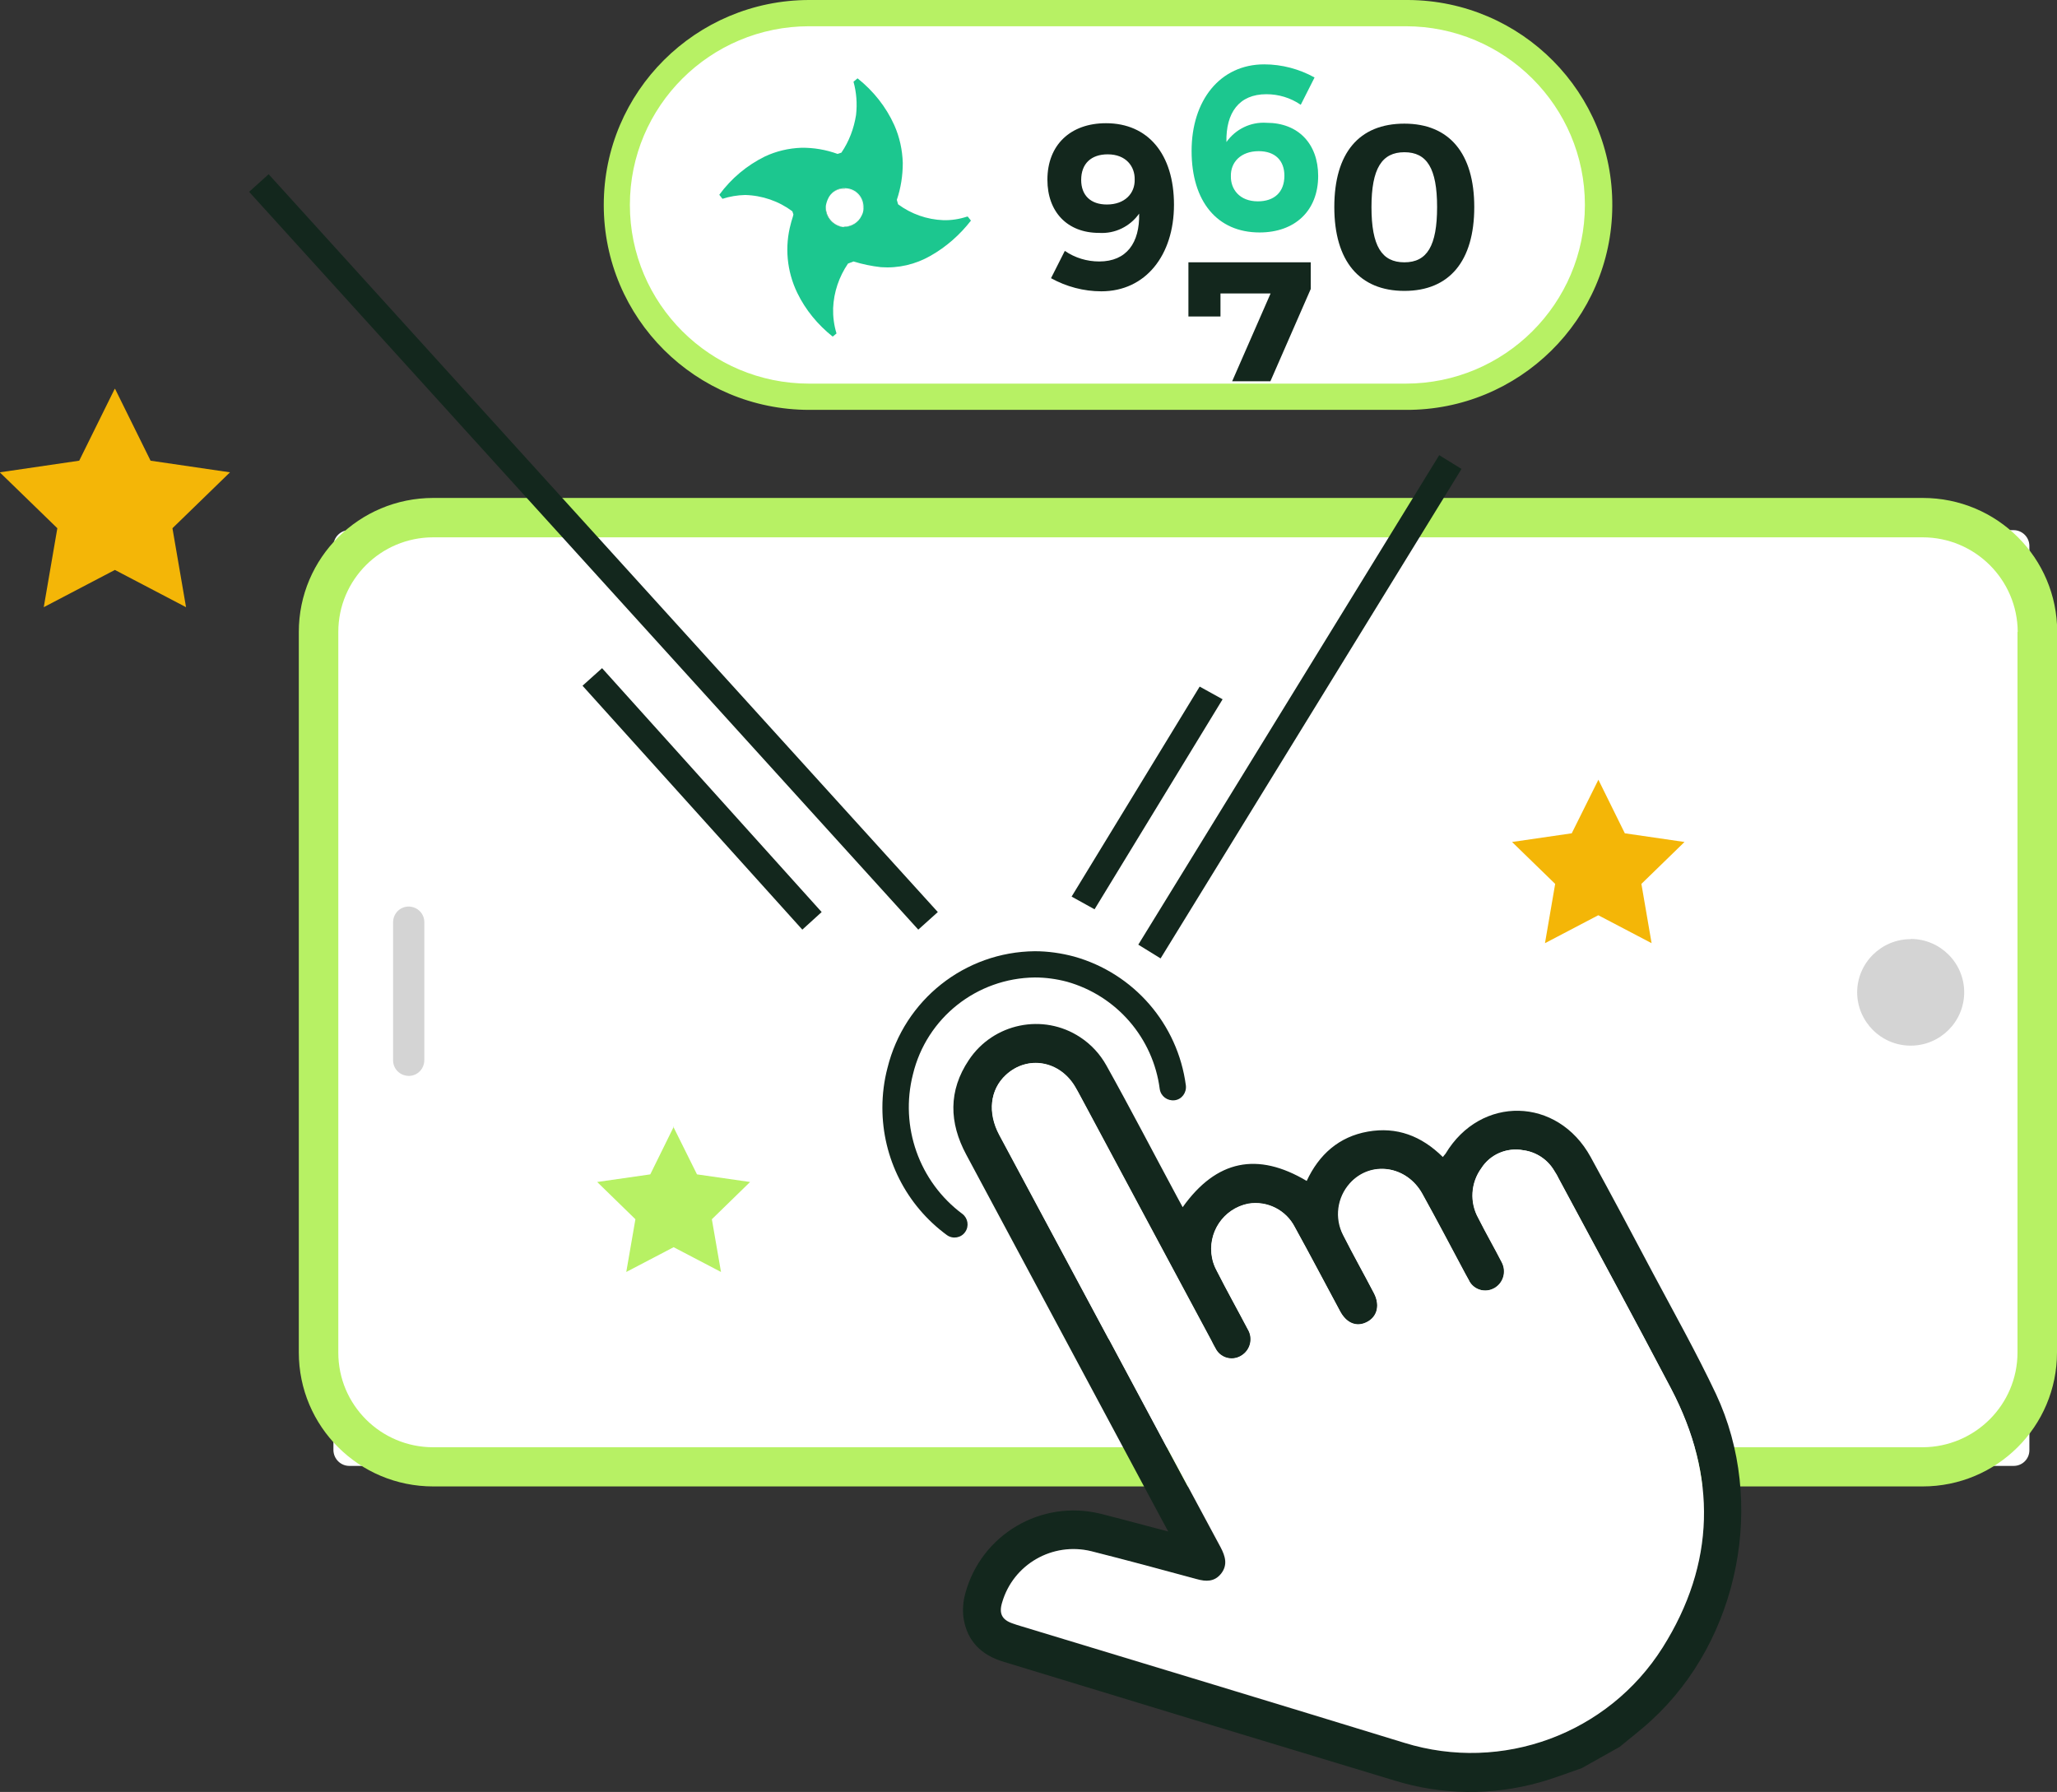 <svg width="163" height="142" viewBox="0 0 163 142" fill="none" xmlns="http://www.w3.org/2000/svg">
<rect x="0" y="0" width="163" height="142" fill="#333333" stroke="none"/>
<g clip-path="url(#clip0_1998_2111)">
<path d="M27.683 42.01H159.55C160.24 42.01 160.812 42.563 160.812 43.268V114.922C160.812 115.61 160.257 116.164 159.567 116.164H27.683C26.993 116.164 26.438 115.61 26.421 114.922V43.268C26.421 42.58 26.976 42.01 27.683 42.01Z" fill="white"/>
<path d="M161.435 50.079H159.87V107.171C159.87 111.315 156.504 114.67 152.348 114.687H34.33C30.173 114.687 26.808 111.332 26.808 107.188V50.079C26.808 45.935 30.173 42.58 34.33 42.58H152.348C156.504 42.58 159.87 45.935 159.887 50.079H163.017C163.017 44.207 158.254 39.459 152.364 39.459H34.33C28.457 39.459 23.678 44.207 23.678 50.079V107.171C23.678 113.043 28.44 117.791 34.33 117.791H152.348C158.238 117.791 163 113.043 163 107.171V50.079H161.435Z" fill="#B7F164"/>
<path d="M151.405 74.406C153.744 74.406 155.646 76.302 155.646 78.634C155.646 80.966 153.744 82.861 151.405 82.861C149.066 82.861 147.181 80.966 147.164 78.65C147.164 76.318 149.066 74.422 151.405 74.422V74.406Z" fill="#D4D4D4"/>
<path d="M33.623 73.097V84.002C33.623 84.69 33.102 85.244 32.411 85.26C31.722 85.26 31.166 84.74 31.149 84.052C31.149 84.036 31.149 84.019 31.149 84.002V73.097C31.149 72.409 31.671 71.856 32.361 71.839C33.051 71.839 33.606 72.359 33.623 73.047C33.623 73.064 33.623 73.08 33.623 73.097Z" fill="#D4D4D4"/>
<path d="M65.109 72.275L47.709 52.948L46.16 54.34L63.578 73.668" fill="#13271D"/>
<path d="M74.314 72.275L21.288 13.807L19.74 15.2L72.766 73.668" fill="#13271D"/>
<path d="M76.266 96.199C72.833 93.649 71.285 89.27 72.345 85.126C73.422 80.664 77.394 77.51 82.005 77.459C82.863 77.459 83.721 77.577 84.546 77.795C88.484 78.902 91.378 82.257 91.9 86.301C91.984 86.871 92.506 87.257 93.078 87.19C93.65 87.123 94.037 86.586 93.97 86.016C93.33 81.15 89.847 77.124 85.101 75.798C84.092 75.53 83.048 75.379 82.005 75.379C76.451 75.429 71.655 79.238 70.326 84.623C70.057 85.646 69.922 86.72 69.922 87.777C69.922 91.77 71.807 95.511 75.038 97.877C75.509 98.212 76.165 98.095 76.485 97.625C76.805 97.172 76.704 96.535 76.266 96.199Z" fill="#13271D"/>
<path d="M125.372 140.104C124.244 140.49 123.133 140.926 121.989 141.245C118.22 142.302 114.231 142.252 110.495 141.094C100.163 137.974 89.83 134.836 79.514 131.682C77.781 131.162 76.637 130.072 76.35 128.209C76.266 127.572 76.317 126.918 76.485 126.297C77.73 121.616 82.493 118.798 87.205 119.955C88.938 120.391 90.655 120.861 92.573 121.364C92.371 120.995 92.253 120.76 92.119 120.526C86.936 110.845 81.752 101.165 76.569 91.501C75.206 88.968 75.139 86.435 76.771 84.002C78.707 81.083 82.661 80.261 85.589 82.19C86.464 82.761 87.171 83.532 87.676 84.438C89.594 87.878 91.412 91.384 93.28 94.857L93.717 95.662C96.393 91.904 99.658 91.267 103.545 93.582C104.521 91.485 106.103 90.076 108.392 89.673C110.68 89.27 112.633 90.008 114.332 91.686L114.551 91.418C117.328 86.787 123.42 86.905 126.045 91.686C127.711 94.723 129.343 97.793 130.959 100.846C132.658 104.034 134.425 107.188 135.974 110.459C139.996 119.032 137.808 129.937 130.891 136.296C130.084 137.051 129.192 137.722 128.35 138.427L125.389 140.088L125.372 140.104ZM87.861 106.114C90.806 111.617 93.751 117.12 96.713 122.623C97.083 123.327 97.285 124.015 96.746 124.703C96.225 125.357 95.552 125.341 94.828 125.139C92.051 124.384 89.258 123.646 86.464 122.925C83.402 122.17 80.288 123.965 79.397 126.985C79.127 127.857 79.397 128.36 80.221 128.646C80.44 128.73 80.675 128.78 80.894 128.864C91.025 131.951 101.139 135.021 111.269 138.108C119.027 140.49 127.408 137.403 131.733 130.558C135.94 123.915 136.058 117.002 132.406 110.04C129.495 104.47 126.482 98.934 123.504 93.397C123.403 93.179 123.268 92.978 123.15 92.777C122.629 91.887 121.72 91.283 120.693 91.149C119.398 90.914 118.085 91.468 117.378 92.575C116.537 93.733 116.436 95.276 117.143 96.535C117.732 97.709 118.388 98.85 118.994 100.024C119.381 100.762 119.128 101.668 118.405 102.071C117.698 102.474 116.806 102.222 116.419 101.517V101.484L116.082 100.913C114.955 98.799 113.844 96.686 112.683 94.588C111.438 92.34 108.594 91.954 106.961 93.766C105.952 94.89 105.733 96.518 106.423 97.86C107.214 99.42 108.072 100.947 108.88 102.49C109.418 103.531 109.065 104.504 108.089 104.856C107.365 105.108 106.658 104.772 106.187 103.916C104.976 101.685 103.798 99.437 102.586 97.222C101.896 95.88 100.415 95.125 98.917 95.377C96.932 95.763 95.653 97.692 96.04 99.672C96.107 100.041 96.242 100.393 96.427 100.729C97.218 102.289 98.076 103.816 98.884 105.359C99.305 106.081 99.069 107.003 98.345 107.44L98.295 107.473C97.605 107.859 96.73 107.624 96.343 106.936L96.309 106.869C96.191 106.668 96.073 106.45 95.972 106.232C92.657 100.041 89.325 93.834 86.01 87.643C85.741 87.139 85.488 86.619 85.185 86.133C83.957 84.052 81.399 83.616 79.699 85.193C78.454 86.351 78.235 88.18 79.178 89.941C82.072 95.343 84.967 100.729 87.861 106.131V106.114Z" fill="#13271D"/>
<path d="M87.861 106.114C84.967 100.712 82.089 95.327 79.195 89.924C78.252 88.163 78.454 86.334 79.716 85.177C81.416 83.6 83.974 84.036 85.202 86.116C85.488 86.603 85.741 87.123 86.027 87.626C89.342 93.833 92.674 100.024 95.989 106.215C96.09 106.433 96.208 106.634 96.326 106.852C96.679 107.557 97.537 107.842 98.244 107.49L98.312 107.456C99.052 107.054 99.338 106.148 98.934 105.41L98.901 105.359C98.093 103.816 97.235 102.289 96.444 100.729C95.468 98.967 96.107 96.753 97.874 95.78C98.211 95.595 98.564 95.461 98.934 95.394C100.432 95.159 101.913 95.897 102.603 97.239C103.831 99.454 105.009 101.702 106.204 103.933C106.675 104.806 107.365 105.141 108.106 104.873C109.082 104.537 109.418 103.547 108.897 102.507C108.106 100.964 107.231 99.437 106.457 97.877C105.783 96.534 106.002 94.907 106.995 93.783C108.627 91.971 111.471 92.357 112.717 94.605C113.878 96.702 114.989 98.816 116.116 100.93L116.419 101.5C116.789 102.205 117.681 102.49 118.388 102.104H118.422C119.145 101.668 119.414 100.762 119.011 100.024C118.422 98.85 117.748 97.709 117.159 96.534C116.453 95.276 116.554 93.733 117.395 92.575C118.102 91.468 119.414 90.914 120.71 91.149C121.737 91.283 122.645 91.887 123.167 92.776C123.302 92.978 123.42 93.179 123.521 93.397C126.482 98.934 129.495 104.47 132.423 110.04C136.058 116.986 135.94 123.914 131.75 130.558C127.425 137.403 119.027 140.507 111.286 138.108C101.172 135.004 91.042 131.934 80.911 128.864C80.692 128.797 80.457 128.729 80.238 128.646C79.397 128.36 79.144 127.857 79.413 126.985C80.288 123.965 83.402 122.17 86.481 122.925C89.275 123.629 92.068 124.384 94.845 125.139C95.569 125.341 96.242 125.357 96.763 124.703C97.302 124.015 97.1 123.327 96.73 122.623C93.768 117.12 90.823 111.634 87.878 106.114H87.861Z" fill="white"/>
<path d="M86.734 72.057L96.881 55.414L95.064 54.408L84.916 71.05" fill="#13271D"/>
<path d="M91.967 75.949L115.813 37.161L114.046 36.07L90.2 74.859" fill="#13271D"/>
<path d="M126.651 61.773L128.754 66.034L133.483 66.722L130.067 70.044L130.875 74.741L126.651 72.527L122.427 74.741L123.234 70.044L119.818 66.722L124.547 66.034L126.667 61.773H126.651Z" fill="#F4B607"/>
<path d="M9.121 30.819L11.931 36.507L18.225 37.429L13.665 41.859L14.742 48.116L9.104 45.164L3.467 48.116L4.544 41.859L-0.017 37.429L6.277 36.507L9.087 30.819H9.121Z" fill="#F4B607"/>
<path d="M53.346 89.27L55.231 93.062L59.438 93.666L56.409 96.618L57.133 100.796L53.38 98.833L49.627 100.796L50.351 96.618L47.322 93.666L51.529 93.062L53.397 89.27H53.346Z" fill="#B7F164"/>
<path d="M111.387 31.44H64.116C55.702 31.44 48.87 24.645 48.87 16.257C48.87 7.868 55.685 1.057 64.099 1.057H111.387C119.801 1.057 126.634 7.852 126.634 16.24C126.634 24.628 119.818 31.44 111.404 31.44H111.387Z" fill="white"/>
<path d="M111.387 31.44V30.4H64.116C56.274 30.4 49.913 24.058 49.913 16.24C49.913 8.422 56.274 2.08 64.116 2.08H111.387C119.229 2.08 125.59 8.422 125.59 16.24C125.59 24.058 119.229 30.4 111.387 30.4V32.48C120.374 32.531 127.711 25.3 127.761 16.341C127.829 7.365 120.576 0.05 111.589 0C111.522 0 111.471 0 111.404 0H64.133C55.147 0 47.843 7.264 47.843 16.24C47.843 25.216 55.13 32.48 64.133 32.48H111.404V31.44H111.387Z" fill="#B7F164"/>
<path d="M66.876 17.985C66.052 17.918 65.429 17.23 65.446 16.391C65.463 16.19 65.513 15.988 65.597 15.787C65.513 15.988 65.463 16.19 65.429 16.408C65.378 17.23 65.984 17.935 66.809 17.985C67.431 18.035 68.02 17.666 68.273 17.096C68.02 17.633 67.465 17.968 66.859 17.968L66.876 17.985Z" fill="#4B9F7D"/>
<path d="M76.637 17.163C76.031 17.364 75.391 17.465 74.752 17.448C73.456 17.398 72.211 16.962 71.167 16.19L71.066 15.838C71.386 14.898 71.538 13.908 71.538 12.902C71.504 11.878 71.285 10.855 70.864 9.915C70.208 8.456 69.198 7.197 67.953 6.208L67.633 6.476C67.869 7.332 67.936 8.221 67.835 9.11C67.667 10.184 67.28 11.207 66.674 12.096L66.371 12.197C65.446 11.861 64.47 11.694 63.494 11.71C62.501 11.744 61.508 11.979 60.616 12.398C59.185 13.103 57.94 14.143 56.998 15.435L57.25 15.754C57.822 15.569 58.428 15.468 59.034 15.452C60.397 15.485 61.71 15.938 62.787 16.743L62.871 16.995C62.821 17.247 62.719 17.482 62.669 17.716C62.164 19.545 62.349 21.491 63.174 23.203C63.83 24.561 64.806 25.736 65.984 26.675L66.287 26.424C66.085 25.769 66.001 25.098 66.018 24.427C66.068 23.152 66.489 21.927 67.196 20.887L67.633 20.72C68.34 20.938 69.064 21.089 69.804 21.172C71.184 21.273 72.547 20.954 73.742 20.267C74.987 19.562 76.064 18.606 76.939 17.482L76.687 17.163H76.637ZM66.859 18.002C66.035 17.935 65.395 17.247 65.429 16.408C65.446 16.19 65.513 15.989 65.597 15.787C65.833 15.217 66.388 14.864 67.011 14.915C67.835 14.948 68.458 15.636 68.424 16.458V16.525C68.424 16.727 68.374 16.911 68.273 17.096C68.02 17.649 67.465 18.002 66.859 17.985V18.002Z" fill="#1CC78F"/>
<path d="M66.994 14.931C66.388 14.881 65.816 15.233 65.58 15.804C65.816 15.25 66.371 14.915 66.977 14.948C67.802 14.982 68.424 15.67 68.391 16.492V16.576C68.391 16.76 68.34 16.962 68.256 17.129C68.34 16.945 68.391 16.76 68.391 16.559C68.475 15.754 67.869 15.015 67.044 14.948H66.96L66.994 14.931Z" fill="#4B9F7D"/>
<path d="M83.284 22.045L84.378 19.881C85.185 20.434 86.128 20.72 87.104 20.72C89.275 20.72 90.318 19.243 90.268 16.928C89.544 17.951 88.349 18.538 87.087 18.455C84.563 18.455 82.998 16.777 82.998 14.244C82.998 11.475 84.832 9.764 87.642 9.764C90.974 9.764 93.028 12.214 93.028 16.223C93.028 20.233 90.772 23.085 87.272 23.085C85.875 23.085 84.496 22.716 83.284 22.045ZM89.914 14.21C89.931 13.203 89.241 12.23 87.777 12.23C86.481 12.23 85.674 12.952 85.674 14.26C85.674 15.468 86.414 16.206 87.71 16.206C89.123 16.206 89.948 15.334 89.914 14.21Z" fill="#13271D"/>
<path d="M104.168 6.14L103.074 8.304C102.266 7.751 101.324 7.466 100.348 7.466C98.177 7.466 97.134 8.942 97.184 11.257C97.908 10.234 99.103 9.647 100.365 9.731C102.889 9.731 104.454 11.408 104.454 13.941C104.454 16.693 102.62 18.421 99.809 18.421C96.46 18.421 94.424 15.972 94.424 11.962C94.424 7.952 96.679 5.1 100.18 5.1C101.576 5.1 102.956 5.469 104.168 6.14ZM97.537 13.975C97.521 14.982 98.211 15.955 99.675 15.955C100.97 15.955 101.778 15.233 101.778 13.925C101.778 12.717 101.038 11.979 99.742 11.979C98.328 11.979 97.504 12.851 97.537 13.975Z" fill="#1CC78F"/>
<path d="M116.823 16.408C116.823 20.686 114.854 23.052 111.286 23.052C107.719 23.052 105.733 20.686 105.733 16.408C105.733 12.13 107.685 9.798 111.286 9.798C114.837 9.798 116.823 12.147 116.823 16.408ZM108.678 16.408C108.678 19.495 109.486 20.787 111.286 20.787C113.087 20.787 113.878 19.478 113.878 16.408C113.878 13.338 113.07 12.063 111.286 12.063C109.502 12.063 108.678 13.355 108.678 16.408Z" fill="#13271D"/>
<path d="M94.172 20.787V25.081H96.713V23.253H100.684L97.638 30.215H100.668L103.865 22.901V20.787H94.172Z" fill="#13271D"/>
</g>
<defs>
<clipPath id="clip0_1998_2111">
<rect width="163" height="142" fill="white"/>
</clipPath>
</defs>
</svg>
